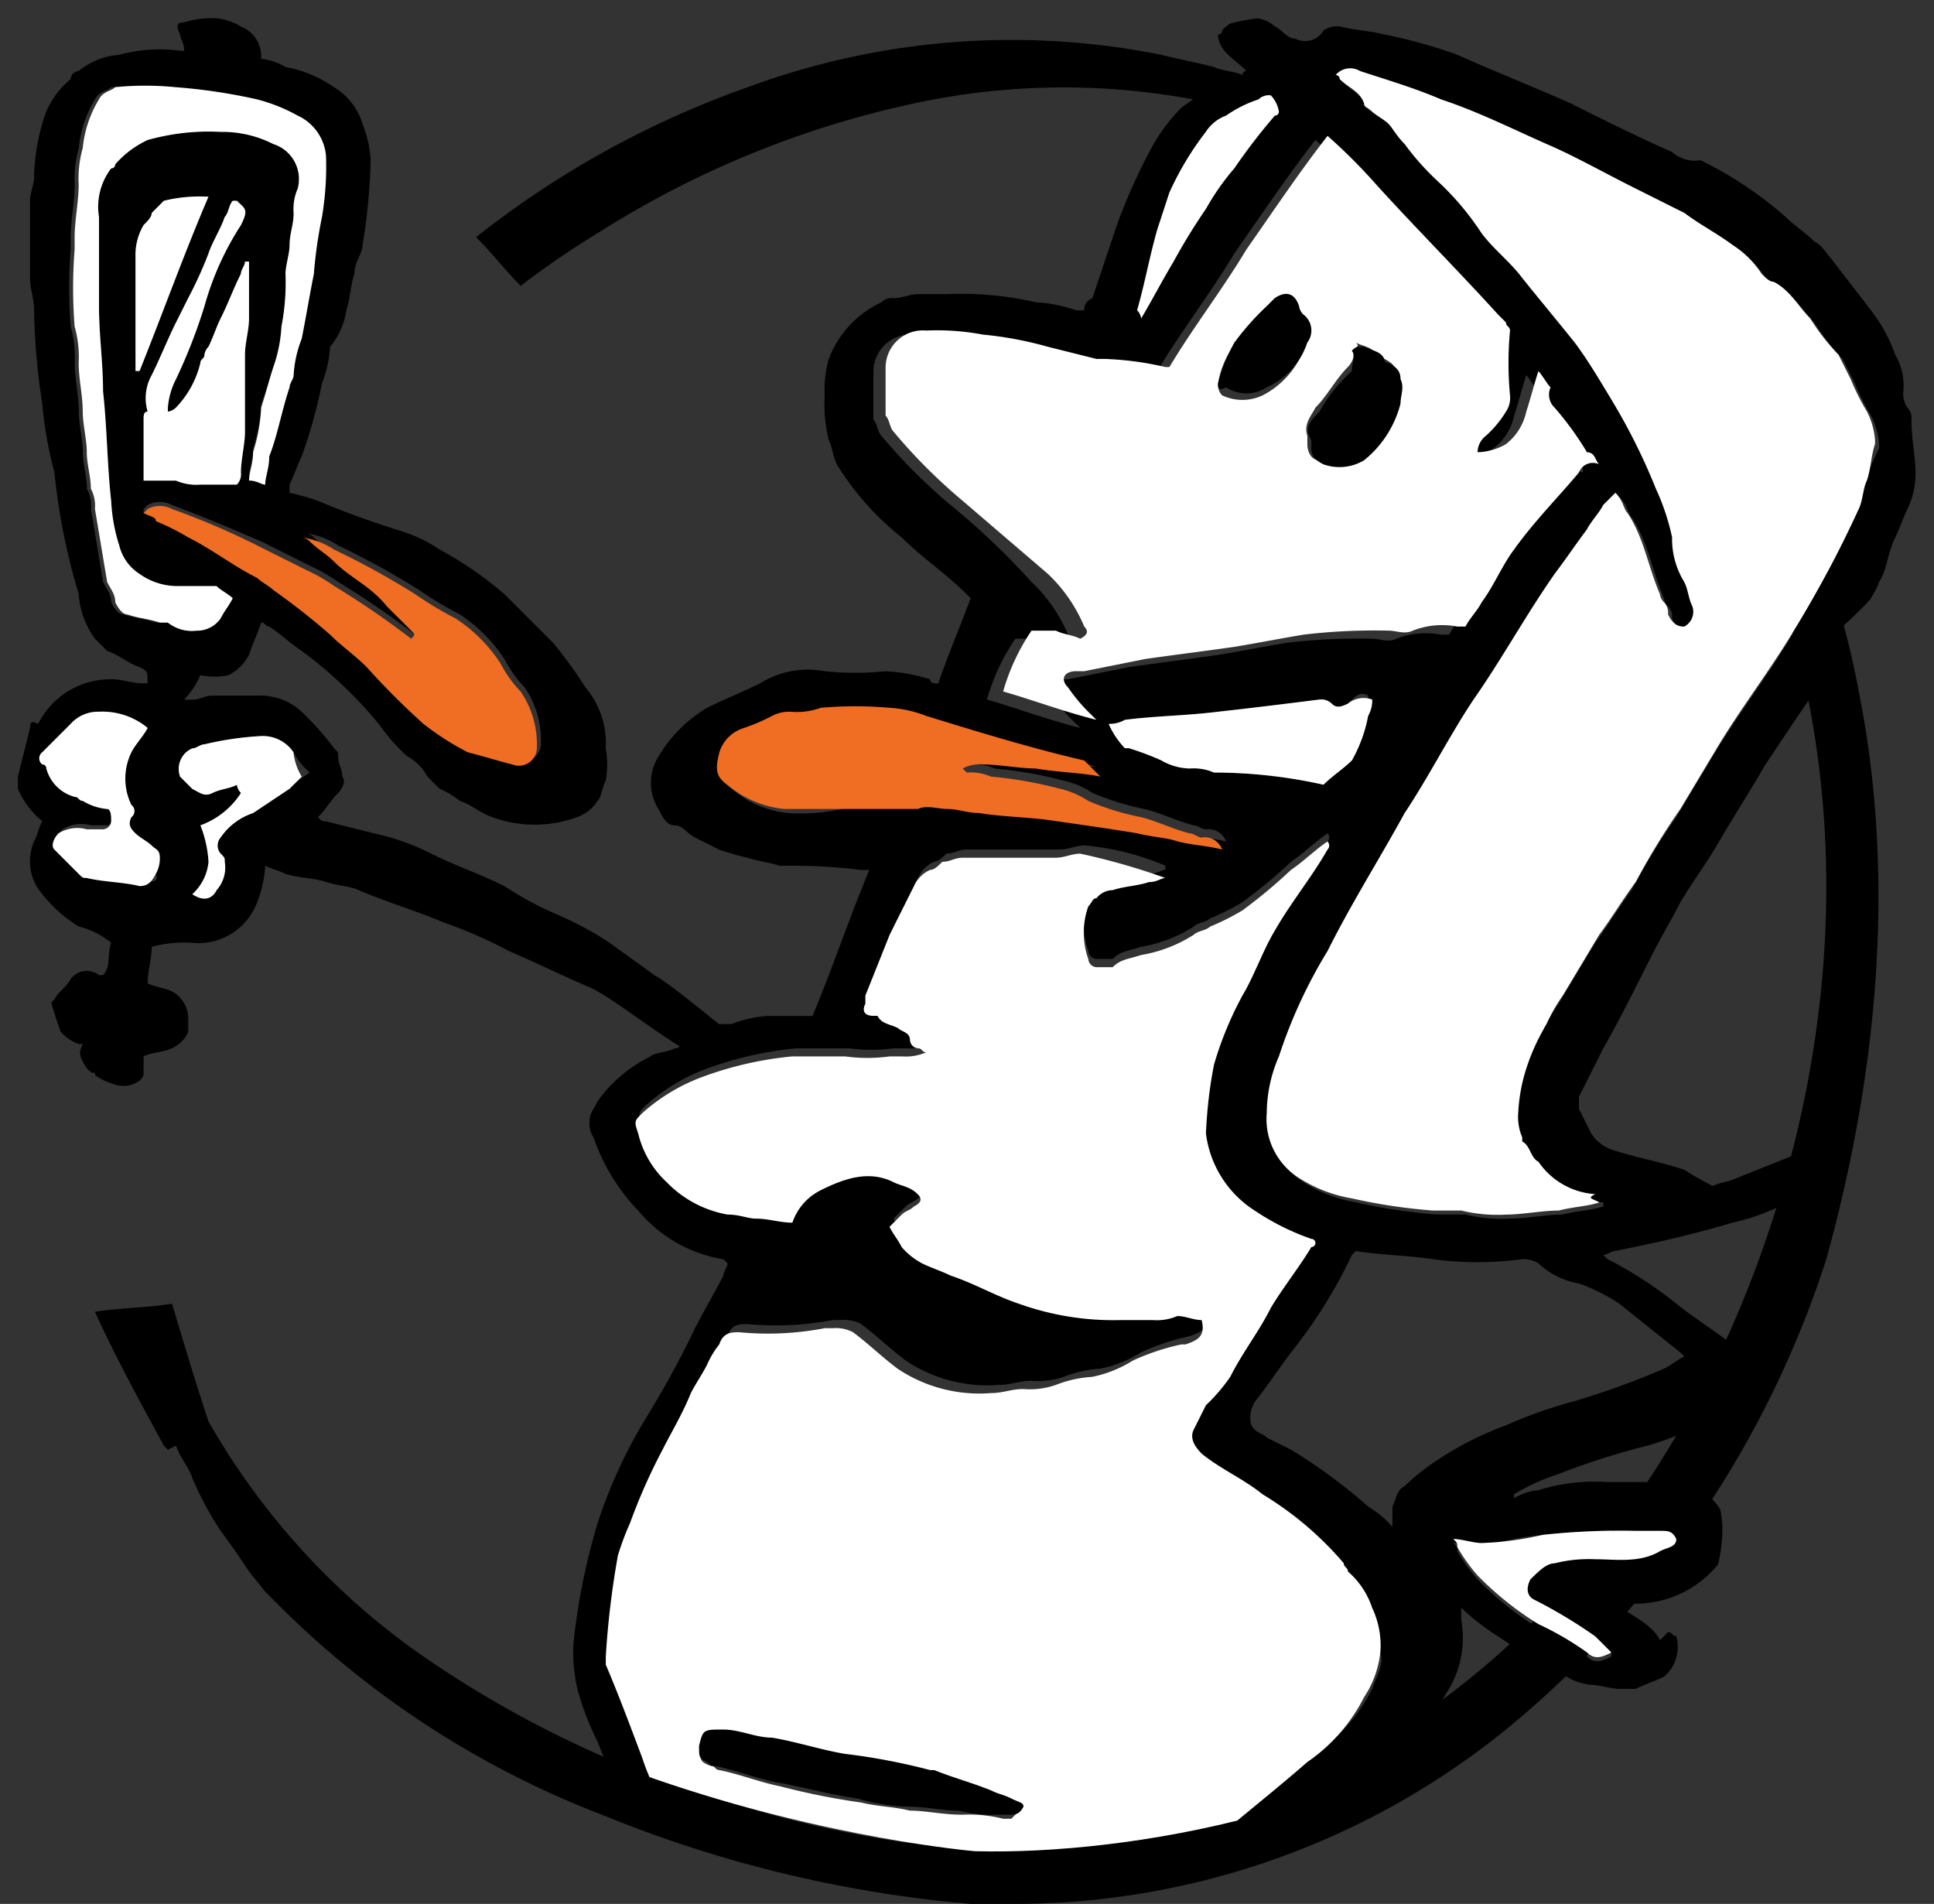 <svg xmlns="http://www.w3.org/2000/svg" xmlns:xlink="http://www.w3.org/1999/xlink" width="101.59" height="100" viewBox="0 0 101.59 100"><rect x="0" y="0" width="101.59" height="100" fill="#333333" stroke="none"/><defs><style>.a{clip-path:url(#a);}.b{fill:#fff;}.c{fill:#f06d24;}</style><clipPath id="a"><path d="M9.292,74.7A68.79,68.79,0,0,1,5.246,56.386C.56,57.238-2.635,8.677,4.181,1.649,6.524-1.546,25.267-1.546,21.433,16.984,32.934,6.334,48.056-.055,63.178,2.288c2.13-3.195,19.808-.639,26.41,4.9,6.6,5.325,19.169,15.335,7.455,25.772,3.834,14.483.852,31.522-7.455,44.514,2.982,2.769-.639,9.158-2.13,11.075-1.491,1.7-6.39,1.065-6.6-.426-7.881,7.029-21.3,9.371-29.392,9.158C51.464,97.28,20.794,94.724,9.292,74.7Z" transform="translate(-0.258 -0.049)"></path></clipPath></defs><g transform="translate(-0.258 -0.049)"><path d="M95.25,35.259C93.333,24.823,87.582,15.664,79.7,10.127l-.213-.213A35.023,35.023,0,0,0,74.8,6.932,23.187,23.187,0,0,0,69.478,4.8L66.709,3.95,63.94,3.1a9.225,9.225,0,0,1-1.065-.213c-.426-.213-1.065-.213-1.491-.426-.852-.213-1.917-.426-2.769-.639a39.987,39.987,0,0,0-21.725,1.7A49.529,49.529,0,0,0,22.621,11.4c.852.852,1.491,1.7,2.343,2.556a45.61,45.61,0,0,1,4.047-2.769A50.794,50.794,0,0,1,45.624,4.376,37.129,37.129,0,0,1,63.089,4.8,42.256,42.256,0,0,1,78.85,12.683,35.111,35.111,0,0,1,89.712,26.314C94.185,36.75,94.824,49.1,91.2,61.457S80.341,84.033,70.756,90a36.985,36.985,0,0,1-16.613,5.751,31.455,31.455,0,0,1-4.473.213H47.54c-.639,0-1.491-.213-2.13-.213a57.784,57.784,0,0,1-8.732-1.917,56.375,56.375,0,0,1-16.187-7.455A37.8,37.8,0,0,1,8.564,73.6h0C7.925,71.68,7.286,69.55,6.647,67.42c-1.278.213-2.769.213-4.047.426,1.065,2.343,2.343,4.686,3.621,7.029l.213.213.426-.213c.213.639.639,1.065.852,1.7A17.6,17.6,0,0,0,9.2,79.348c.639.852,1.065,1.491,1.491,2.13l.852,1.065.852.852A48.825,48.825,0,0,0,29.223,94.257a65.939,65.939,0,0,0,19.382,4.686h2.343A41,41,0,0,0,76.72,89.784,52.894,52.894,0,0,0,93.546,65.078C96.315,55.067,97.167,44.844,95.25,35.259Z" transform="translate(2.646 1.106)"></path><g transform="translate(0.258 0.049)"><g class="a"><g transform="translate(0.94 0.961)"><g transform="translate(0 0)"><path d="M36.695,54.386c.639,0,1.278-.213,1.917-.213-.639-.426-3.621-2.982-4.473-3.408-.852-.639-1.491-1.065-2.343-1.7a17.6,17.6,0,0,0-2.769-1.491,17.6,17.6,0,0,1-2.769-1.491c-1.278-.639-2.556-1.065-3.834-1.7a12.316,12.316,0,0,0-2.982-1.065l-2.556-.639c-.213,0-.213,0-.426-.213.426-.426.639-.852,1.065-1.278.213-.213.426-.639.213-.852,0-.426-.213-.639-.213-1.065,0-.213,0-.213-.213-.426a15.488,15.488,0,0,0-1.7-1.917,3.2,3.2,0,0,0-2.343-.852H10.923c-.426,0-.639.213-1.065.213H9.432A4.456,4.456,0,0,0,10.284,35a3.48,3.48,0,0,0,1.491,0,2.567,2.567,0,0,0,1.065-1.065c.213-.639.426-1.065.639-1.7.213,0,.213.213.426.213.639.426,1.065.852,1.7,1.278a22.807,22.807,0,0,1,4.047,3.834,10.667,10.667,0,0,0,1.491,1.7,2.567,2.567,0,0,1,1.065,1.065l.639.639a4.656,4.656,0,0,1,1.065.639c.639.213,1.065.639,1.7.852a6.462,6.462,0,0,0,4.473,0,2.126,2.126,0,0,0,1.065-.852c.213-.213.213-.639.426-1.065a4.544,4.544,0,0,0,0-1.7,4.481,4.481,0,0,0-1.065-3.195,22.31,22.31,0,0,0-1.7-2.343l-2.556-2.556A19.3,19.3,0,0,0,22.851,28.4a7.873,7.873,0,0,0-2.343-1.065c-1.278-.426-2.556-.852-4.047-1.491a13.573,13.573,0,0,0-1.491-.426v-.426c.213-.426.426-1.065.639-1.491a25.752,25.752,0,0,0,1.065-3.834,6.219,6.219,0,0,0,.426-1.917,3.827,3.827,0,0,0,.852-1.917c.213-.639.213-1.278.426-1.917,0-.639.426-1.065.426-1.491a31.775,31.775,0,0,0,.426-4.473A6.219,6.219,0,0,0,18.8,6.038a3.4,3.4,0,0,0-1.491-1.917,6.56,6.56,0,0,0-2.556-1.065,3.027,3.027,0,0,0-1.278-.426,1.686,1.686,0,0,0-1.065-1.7A3.027,3.027,0,0,0,11.136.5a4.69,4.69,0,0,0-1.7.213c-.426,0-.426.213-.213.639,0,.213.213.426.213.852H9.22a8.12,8.12,0,0,0-3.195.213,3.784,3.784,0,0,0-2.13.852.458.458,0,0,0-.426.426A4.476,4.476,0,0,0,1.978,6.038a10.791,10.791,0,0,0-.426,2.769c0,.426-.213.852-.213,1.278v4.047c0,.639.213,1.065.213,1.7a34.958,34.958,0,0,0,.426,4.9,21.522,21.522,0,0,0,.639,3.621,33.959,33.959,0,0,0,1.278,6.39,4.466,4.466,0,0,0,.852,2.343l.639.639c.639.213,1.065.639,1.7.852.426.213.426.213.426.852H7.3c-.639,0-1.065-.213-1.7-.213A4.242,4.242,0,0,0,1.765,37.56c-.426-.213-.426,0-.426.213L.7,40.329v.639a4.466,4.466,0,0,0,1.278,1.7c-.213.426-.213.639-.426,1.065a2.614,2.614,0,0,0,.426,2.769,7.348,7.348,0,0,0,1.917,1.7,4.281,4.281,0,0,1,1.7.852c-.213.639,0,1.278-.426,1.7H4.96a1.052,1.052,0,0,0-1.491.213c-.213.426-.639.639-.852,1.065-.213.213-.213.213-.213.426a2.274,2.274,0,0,0,1.491,1.917h.213c-.213.426-.213.639.213,1.278a3.433,3.433,0,0,0,1.491.852A1.408,1.408,0,0,0,7.09,56.3c.213-.213.213-.213.213-.639v-.639c.426-.213,1.065-.213,1.491-.426a1.663,1.663,0,0,0,.852-.852v-.639a1.608,1.608,0,0,0-.852-1.491c-.426-.213-.852-.213-1.278-.426,0-.639.213-1.278.213-1.917a6.566,6.566,0,0,1,2.13-.213,3.286,3.286,0,0,0,3.408-2.13,6.219,6.219,0,0,0,.426-1.917c.426.213.639.213,1.065.426.639.213,1.491.213,2.13.426s1.278.213,1.7.426c1.491.639,2.982,1.065,4.473,1.7a23.665,23.665,0,0,1,3.408,1.491c1.491.639,2.769,1.278,4.26,1.917,1.065.426,4.26,2.982,5.325,3.408C36.269,54.6,36.482,54.386,36.695,54.386ZM13.479,27.975l2.556,1.278a9.261,9.261,0,0,1,1.491.852,45.609,45.609,0,0,1,4.047,2.769c.213-.213.213-.213,0-.426L20.295,31.17h0c-.852-1.065-1.917-1.491-2.769-2.343-.426-.426-.852-.639-1.278-1.065a.744.744,0,0,0-.426-.213,4.067,4.067,0,0,1,1.7.639,42.239,42.239,0,0,1,4.26,2.343,18.731,18.731,0,0,0,2.13,1.278,8.175,8.175,0,0,1,2.343,2.343,6.472,6.472,0,0,0,1.065,1.491,4.89,4.89,0,0,1,.852,2.982.939.939,0,0,1-1.278.852c-.852-.213-1.491-.426-2.343-.639a14.326,14.326,0,0,1-2.343-1.491,39.358,39.358,0,0,1-2.982-2.982c-.639-.639-1.278-1.065-1.917-1.7a36.412,36.412,0,0,0-2.982-2.343c-.213-.213-.639-.426-.852-.639-1.278-.639-2.343-1.491-3.621-2.13a12.646,12.646,0,0,0-1.7-.852,1.61,1.61,0,0,1-.852-.213v-.213l.213-.213a1.358,1.358,0,0,1,1.278,0C10.5,26.7,11.988,27.336,13.479,27.975ZM7.729,19.243c.426-.852.852-1.917,1.278-2.769L9.645,15.2a20.753,20.753,0,0,0,1.065-2.343c.213-.639.639-1.278.852-1.917.213-.213.213-.639.426-.852H12.2c.426.426.639.426.213,1.278a15.374,15.374,0,0,0-1.917,4.26,28.445,28.445,0,0,1-1.491,3.834,3.949,3.949,0,0,0-.426,1.491v.213a.744.744,0,0,0,.426-.213A5.077,5.077,0,0,0,10.284,18.6c0-.213.213-.213.213-.426a.744.744,0,0,1,.213-.426c.213-.426.426-1.065.639-1.491.426-.852.639-1.491,1.065-2.343,0-.213.213-.426.213-.639h.213v2.982c0,.639-.213,1.278-.213,1.917v4.047c0,.639-.213,1.491-.213,2.13a.782.782,0,0,1-.213.639H10.284a2.7,2.7,0,0,1-1.278-.213H7.3V21.586c0-.213,0-.426.213-.426A2.482,2.482,0,0,1,7.729,19.243ZM7.09,19.03h0a9.225,9.225,0,0,0-.213-1.065V12.853A3.078,3.078,0,0,1,7.3,11.362c.213-.213.426-.426.426-.639l.639-.639a7.986,7.986,0,0,1,2.343-.213C9.432,12.853,8.368,15.835,7.09,19.03Zm.852,13.205c-.639-.213-1.065-.213-1.7-.426q-.319,0-.639-.639c0-.426-.213-.639-.426-1.065l-.639-3.834a1.92,1.92,0,0,0-.213-1.065c0-.639-.213-1.278-.213-1.917s-.213-1.491-.213-2.13c0-.852-.213-1.7-.213-2.556a5.9,5.9,0,0,0-.213-1.917,25.669,25.669,0,0,1,0-4.047V12c0-.852.213-1.917.213-2.769a5.9,5.9,0,0,1,.213-1.917A6.054,6.054,0,0,1,4.747,4.76c.213-.426.639-.426.852-.639a16.014,16.014,0,0,1,3.195,0,29.4,29.4,0,0,1,4.26.639,8.9,8.9,0,0,1,2.13.852,2.565,2.565,0,0,1,1.491,2.13,16.12,16.12,0,0,1-.213,3.195c0,1.491-.213,2.13-.213,2.982-.213,1.065-.426,2.343-.639,3.408a6.219,6.219,0,0,0-.426,1.917c0,.213-.213.426-.213.639-.426,1.278-.639,2.556-1.065,3.621a2.7,2.7,0,0,0-.213,1.278l-.852-.213c0-.426.213-.852.213-1.491a9.058,9.058,0,0,0,.426-2.343,20.1,20.1,0,0,0,.639-1.917,7.567,7.567,0,0,0,.426-2.13,12.145,12.145,0,0,0,.213-2.769c0-.426.213-1.065.213-1.491,0-.639.213-1.065.213-1.7A2.7,2.7,0,0,1,15.4,9.445,1.93,1.93,0,0,0,14.118,7.1a5.9,5.9,0,0,0-2.769-.639,11.793,11.793,0,0,0-3.834.426,5.126,5.126,0,0,0-1.7,1.278.209.209,0,0,1-.213.213,3.319,3.319,0,0,0-.639,2.556v4.686c0,1.491.213,2.982.213,4.473.213,1.917.213,3.834.426,5.751a9.058,9.058,0,0,0,.426,2.343A2.465,2.465,0,0,0,7.09,29.679a3.435,3.435,0,0,0,1.917.639h2.13c.213.213.639.426.852.639-.213.426-.426.639-.639,1.065a1.518,1.518,0,0,1-1.278.639,2.028,2.028,0,0,1-1.491-.426ZM7.3,45.866c-.852-.213-1.917-.213-2.769-.426-.213,0-.213,0-.426-.213L2.83,43.949c-.213-.213,0-.639.213-.852a1.871,1.871,0,0,1,1.491-.213h.852a.458.458,0,0,0,.426-.426c0-.213,0-.639-.213-.639a3.027,3.027,0,0,1-1.278-.426c-.213,0-.213-.213-.426-.213A2.1,2.1,0,0,1,2.4,39.69a.209.209,0,0,0-.213-.213.4.4,0,0,1,0-.639L2.83,38.2l.639-.639a1.934,1.934,0,0,1,1.491-.639,3.718,3.718,0,0,1,2.556.852c-.213.426-.639.852-.852,1.278a3.15,3.15,0,0,0,0,2.769.4.4,0,0,1,0,.639c-.213.426,0,.639.213.852s.639.426.852.639.426.213.426.639a1.61,1.61,0,0,1-.213.852C8.155,45.866,7.729,45.866,7.3,45.866Zm7.668-4.9-1.917,1.278a3.312,3.312,0,0,0-1.7,1.278.648.648,0,0,0,0,.852c.213.213.213.213.213.426a1.8,1.8,0,0,1-.426,1.491c-.213.426-.639.639-1.278.213a2.629,2.629,0,0,0,.852-1.7,6.219,6.219,0,0,0-.426-1.917,4.253,4.253,0,0,0,2.13-1.7.744.744,0,0,1-.213-.426c-.426.213-.852.213-1.278.426s-.639,0-1.065-.213l-.639-.639a1.171,1.171,0,0,1,.639-1.491c.213,0,.426-.213.639-.213a16.708,16.708,0,0,1,2.982-.426,1.937,1.937,0,0,1,1.7.852,3.739,3.739,0,0,0,.852,1.065A5.826,5.826,0,0,0,14.97,40.968Z" transform="translate(-0.7 -0.5)"></path><path class="b" d="M12.161,23.123c-.213,0-.426-.213-.852-.213,0-.426.213-.852.213-1.491a9.058,9.058,0,0,0,.426-2.343c.213-.639.426-1.491.639-2.13a7.567,7.567,0,0,0,.426-2.13,12.145,12.145,0,0,0,.213-2.769c0-.426.213-1.065.213-1.491,0-.639.213-1.065.213-1.7a2.7,2.7,0,0,1,.213-1.278,1.93,1.93,0,0,0-1.278-2.343,5.9,5.9,0,0,0-2.769-.639,11.793,11.793,0,0,0-3.834.426A5.126,5.126,0,0,0,4.28,6.3a.209.209,0,0,1-.213.213,3.319,3.319,0,0,0-.639,2.556v4.686c0,1.491.213,2.982.213,4.473.213,1.917.213,3.834.426,5.751a9.058,9.058,0,0,0,.426,2.343,2.465,2.465,0,0,0,1.065,1.491,3.435,3.435,0,0,0,1.917.639H9.6c.213.213.639.426.852.639-.213.426-.426.639-.639,1.065a1.518,1.518,0,0,1-1.278.639,2.028,2.028,0,0,1-1.491-.426H6.623c-.639-.213-1.065-.213-1.7-.426q-.319,0-.639-.639c0-.426-.213-.639-.426-1.065L3.215,24.4A1.92,1.92,0,0,0,3,23.336c0-.639-.213-1.278-.213-1.917s-.213-1.491-.213-2.13c0-.852-.213-1.7-.213-2.556a5.9,5.9,0,0,0-.213-1.917,25.669,25.669,0,0,1,0-4.047v-.639c0-.852.213-1.917.213-2.769a5.9,5.9,0,0,1,.213-1.917,6.054,6.054,0,0,1,.852-2.556c.213-.426.639-.426.852-.639a16.014,16.014,0,0,1,3.195,0,29.4,29.4,0,0,1,4.26.639,8.9,8.9,0,0,1,2.13.852,2.565,2.565,0,0,1,1.491,2.13,16.12,16.12,0,0,1-.213,3.195,24.441,24.441,0,0,0-.426,2.982c-.213,1.065-.426,2.343-.639,3.408a6.219,6.219,0,0,0-.426,1.917c0,.213-.213.426-.213.639-.426,1.278-.639,2.556-1.065,3.621C12.374,22.271,12.161,22.7,12.161,23.123Z" transform="translate(0.832 1.371)"></path><path class="c" d="M3.8,12.9l.213-.213a1.358,1.358,0,0,1,1.278,0A40.35,40.35,0,0,1,9.764,14.6L12.32,15.88a9.261,9.261,0,0,1,1.491.852A45.609,45.609,0,0,1,17.857,19.5c.213-.213.213-.213,0-.426L16.579,17.8h0c-.852-1.065-1.917-1.491-2.769-2.343-.426-.426-.852-.639-1.278-1.065a.744.744,0,0,0-.426-.213,4.067,4.067,0,0,1,1.7.639,42.239,42.239,0,0,1,4.26,2.343,18.731,18.731,0,0,0,2.13,1.278,8.175,8.175,0,0,1,2.343,2.343,6.472,6.472,0,0,0,1.065,1.491,4.89,4.89,0,0,1,.852,2.982.939.939,0,0,1-1.278.852c-.852-.213-1.491-.426-2.343-.639A14.326,14.326,0,0,1,18.5,23.973a39.357,39.357,0,0,1-2.982-2.982c-.639-.639-1.278-1.065-1.917-1.7a36.412,36.412,0,0,0-2.982-2.343c-.213-.213-.639-.426-.852-.639-1.278-.639-2.343-1.491-3.621-2.13a12.646,12.646,0,0,0-1.7-.852c0-.213-.213-.213-.639-.426Z" transform="translate(2.803 13.087)"></path><path class="b" d="M8.486,5H8.7c.426.426.639.426.213,1.278a15.374,15.374,0,0,0-1.917,4.26A28.445,28.445,0,0,1,5.5,14.371a3.949,3.949,0,0,0-.426,1.491v.213a.744.744,0,0,0,.426-.213A5.077,5.077,0,0,0,6.782,13.52c0-.213.213-.213.213-.426a.744.744,0,0,1,.213-.426c.213-.426.426-1.065.639-1.491.426-.852.639-1.491,1.065-2.343,0-.213.213-.426.213-.639h.213v2.982c0,.639-.213,1.278-.213,1.917V17.14c0,.639-.213,1.491-.213,2.13a.782.782,0,0,1-.213.639H6.782A2.7,2.7,0,0,1,5.5,19.7H3.8V16.5c0-.213,0-.426.213-.426a2.482,2.482,0,0,1,.213-1.917c.426-.852.852-1.917,1.278-2.769l.639-1.278A20.753,20.753,0,0,0,7.208,7.769c.213-.639.639-1.278.852-1.917C8.273,5.639,8.273,5.213,8.486,5Z" transform="translate(2.803 4.584)"></path><path class="b" d="M6.922,18.452c-.213.426-.639.852-.852,1.278a3.15,3.15,0,0,0,0,2.769.4.4,0,0,1,0,.639c-.213.426,0,.639.213.852s.639.426.852.639.426.213.426.639a1.61,1.61,0,0,1-.213.852c-.213.426-.426.639-.852.639-.852-.213-1.917-.213-2.769-.426-.213,0-.213,0-.426-.213L2.024,24.842c-.213-.213,0-.639.213-.852a1.871,1.871,0,0,1,1.491-.213H4.58a.458.458,0,0,0,.426-.426c0-.213,0-.639-.213-.639a3.027,3.027,0,0,1-1.278-.426c-.213,0-.213-.213-.426-.213A2.1,2.1,0,0,1,1.6,20.582a.209.209,0,0,0-.213-.213.4.4,0,0,1,0-.639l.639-.639.852-.852A1.934,1.934,0,0,1,4.367,17.6,3.718,3.718,0,0,1,6.922,18.452Z" transform="translate(-0.107 18.821)"></path><path class="b" d="M11.132,20.33l-.639.639L8.576,22.247a3.312,3.312,0,0,0-1.7,1.278.648.648,0,0,0,0,.852c.213.213.213.213.213.426a1.8,1.8,0,0,1-.426,1.491c-.213.426-.639.639-1.278.213a2.629,2.629,0,0,0,.852-1.7,6.219,6.219,0,0,0-.426-1.917,4.253,4.253,0,0,0,2.13-1.7.744.744,0,0,1-.213-.426c-.426.213-.852.213-1.278.426s-.639,0-1.065-.213l-.639-.639a1.171,1.171,0,0,1,.639-1.491c.213,0,.426-.213.639-.213A16.708,16.708,0,0,1,9,18.2a1.937,1.937,0,0,1,1.7.852A3.027,3.027,0,0,0,11.132,20.33Z" transform="translate(3.777 19.499)"></path><path class="b" d="M7.434,4.9c-1.278,2.982-2.343,5.964-3.621,9.158H3.6V7.882a3.078,3.078,0,0,1,.426-1.491c.213-.213.426-.426.426-.639l.639-.639A7.986,7.986,0,0,1,7.434,4.9Z" transform="translate(2.577 4.471)"></path></g><g transform="translate(29.179)"><path d="M84.9,24.355c0-.852-.213-1.7-.213-2.769a.782.782,0,0,0-.213-.639,1.281,1.281,0,0,1-.213-.852,3.165,3.165,0,0,0-.426-1.917,8.265,8.265,0,0,0-1.278-2.343c-.639-.852-1.491-1.917-2.13-2.769-.213-.213-.426-.639-.852-.852-.426-.426-1.065-.852-1.491-1.278a20.47,20.47,0,0,0-4.473-2.982,1.8,1.8,0,0,1-1.491-.426c-1.917-.852-3.621-1.7-5.325-2.556-1.917-.852-4.047-1.7-5.964-2.556A25.751,25.751,0,0,0,57,1.352c-.852-.213-1.491-.213-2.343-.426a1.281,1.281,0,0,0-.852.213,1.123,1.123,0,0,1-1.491.426c-.426,0-.639-.426-1.065-.639A1.8,1.8,0,0,0,49.756.5a1.841,1.841,0,0,0-1.278.639.209.209,0,0,1-.213.213c0,.852.852,1.278,1.491,1.917a.209.209,0,0,0-.213.213c-.426.213-.852.213-1.065.426a11.282,11.282,0,0,0-2.13,1.278,9.457,9.457,0,0,0-1.7,2.343,30.174,30.174,0,0,0-1.7,3.834L41.662,15.2c-.426.213-.426.426-.426.639H40.81a7.567,7.567,0,0,0-2.13-.426,17.473,17.473,0,0,0-4.686-.426H32.5c-.426,0-.852.213-1.278.213a.782.782,0,0,0-.639.213,5.408,5.408,0,0,0-2.769,2.982,5.9,5.9,0,0,0-.213,1.917,7.986,7.986,0,0,0,.213,2.343c.213.426.213.852.426,1.278a14.7,14.7,0,0,0,3.408,3.834c1.065,1.065,2.343,1.917,3.408,2.982l.213.213c-.639,1.7-1.278,3.195-1.7,4.473-.213,0-.426,0-.426-.213a9.058,9.058,0,0,0-2.343-.426,16.014,16.014,0,0,1-3.195,0,4.735,4.735,0,0,0-3.408.639c-.852.426-1.917.852-2.769,1.278a7.342,7.342,0,0,0-2.556,2.556,2.6,2.6,0,0,0,0,2.769c.213.426.426.852.852.852s.639.426,1.065.639l1.278.639a13.573,13.573,0,0,0,1.491.426c.639.213,1.065.213,1.7.426a28.545,28.545,0,0,1,4.26.213h.426c-1.065,2.556-1.917,5.112-2.982,7.668H24.623a6.219,6.219,0,0,0-1.917.426h-.639c-.639.213-1.278.426-2.13.639h.213a.66.66,0,0,1,.426.213c-.426.213-.639.426-.852.426-.426.213-1.065.213-1.278.426a7.416,7.416,0,0,0-2.769,2.343c-.213.426-.426.639-.426,1.065a1.281,1.281,0,0,0,.213.852,10.37,10.37,0,0,0,2.343,3.834,7.357,7.357,0,0,0,4.473,2.556l.213.213c0,.213-.213.426-.213.639-.426.852-1.065,1.917-1.491,2.769a50.811,50.811,0,0,1-2.556,4.686,26.137,26.137,0,0,0-2.556,5.538,33.959,33.959,0,0,0-1.278,6.39,8.737,8.737,0,0,0,.213,2.343,14.788,14.788,0,0,0,1.065,2.769,25.3,25.3,0,0,0,2.769,5.325c1.065,1.7,2.13,3.195,3.195,4.686.852,1.065,1.491,2.343,2.343,3.408l2.556,3.195c1.065,1.278,2.13,2.343,3.195,3.621l3.195,3.195c1.491,1.491,2.982,2.769,4.473,4.047.639.639,1.278,1.065,1.917,1.7v.213c-.852,0-1.7-.213-2.556-.213H35.273a13.538,13.538,0,0,0-3.834,1.278c-1.065.639-2.343,1.065-3.408,1.7a19.445,19.445,0,0,0-2.769,1.7,2.343,2.343,0,0,0-1.278,2.13,3.027,3.027,0,0,0,.426,1.278,2.567,2.567,0,0,0,1.065,1.065c.639.213,1.491.426,2.13.639,1.065.213,2.343.426,3.408.639a34.509,34.509,0,0,0,4.686-.213c.426,0,.852-.213,1.491-.213A10.37,10.37,0,0,0,39.746,130l4.473-.639a6.77,6.77,0,0,0,1.917-.639,1.6,1.6,0,0,1,1.065-.213,9.225,9.225,0,0,1,1.065.213,1.141,1.141,0,0,0,1.065-1.065,4.058,4.058,0,0,0-1.065-2.13,39.359,39.359,0,0,0-2.982-2.982c-.639-.639-1.491-1.278-2.13-1.917a1.729,1.729,0,0,0-1.7-.852.458.458,0,0,1-.426-.426,11.813,11.813,0,0,0-1.278-1.7l-2.556-2.556c-1.065-1.278-2.13-2.343-3.408-3.621-.852-.852-1.7-1.917-2.556-2.769-.426-.426-.639-.852-1.065-1.278s-.639-.852-1.065-1.278c-.852-1.278-1.7-2.556-2.556-4.047l-1.278-2.556a4.456,4.456,0,0,0-.852-1.278c0-.213-.213-.213-.213-.426h.639a58.755,58.755,0,0,0,5.751,1.7c2.769.639,5.538,1.278,8.307,1.7a3.027,3.027,0,0,1,1.278.426c-.213.213-.426.426-.426.639-.639.852-1.278,1.917-1.917,2.769a6.377,6.377,0,0,0-.852,1.7,1.92,1.92,0,0,0-.213,1.065c0,.426.213.639.639,1.065l1.065,1.065c1.917,1.7,3.621,3.621,5.538,5.325l2.982,2.982.639.639c-.213.426-.213.852-.426,1.278a4.89,4.89,0,0,0,.852,2.982,12.845,12.845,0,0,0,4.473,4.473,26.507,26.507,0,0,0,4.26,2.13,13.709,13.709,0,0,0,5.112,1.065.782.782,0,0,1,.639.213,8.092,8.092,0,0,0,4.473.426,3.433,3.433,0,0,0,1.491-.852l.213-.213a1.92,1.92,0,0,0,.213-1.065,2.955,2.955,0,0,0,0-1.917,11.137,11.137,0,0,0-2.556-3.621l-3.195-2.556a2.94,2.94,0,0,1-.852-.639c-1.7-1.065-3.408-1.917-5.112-2.769a15.276,15.276,0,0,0-5.325-1.491c-.426,0-1.065-.213-1.491.213h-.213c-.213,0-.426.213-.639.213-.426.213-.426.213-.852,0a25.529,25.529,0,0,1-2.556-2.343c-2.13-2.13-4.26-4.047-6.39-6.177l-.639-.639c.213-.426.639-.639,1.065-1.065s1.065-.639,1.491-1.065c1.065-.852,1.917-1.7,2.982-2.556s2.13-1.917,3.195-2.769c1.278-1.065,2.556-2.13,4.047-3.408.213-.213.639-.426.852-.852.213-.213.852-.213.852-.639H53.8c.213-.213.639-.213.852-.426a2.567,2.567,0,0,1,1.065-1.065,5.742,5.742,0,0,1,1.7-1.491l.852-.852c.426-.426.639-.852,1.065-1.278.426-.639.639-1.278,1.065-1.917a5.307,5.307,0,0,0,.639-3.621v-.639a11.705,11.705,0,0,0,1.917,1.491l1.917,1.278a6.377,6.377,0,0,0,1.7.852,3.027,3.027,0,0,0,1.278.426c.426,0,1.065.213,1.491.213H70.2c.426-.213,1.065-.426,1.491-.639a2.043,2.043,0,0,0,.639-2.13c-.213,0-.213-.213-.426-.213l-.426.426c-.426-.852-1.491-1.278-2.343-1.917H70.2a5.6,5.6,0,0,0,4.686-2.556,1.615,1.615,0,0,0,.426-.852c.213-.213,0-.426,0-.639-.213-.426-.213-.639-.639-.852a2.645,2.645,0,0,0-1.7-1.278c-.426,0-.852-.213-1.491-.213H68.712a9.964,9.964,0,0,0-3.621.426,3.027,3.027,0,0,0-1.278.426v-.213a11.414,11.414,0,0,1,2.343-1.065,39.744,39.744,0,0,1,4.686-1.491,18.644,18.644,0,0,0,4.686-2.13c.639-.213.639-.639.639-1.278a1.281,1.281,0,0,0-.213-.852,1.107,1.107,0,0,0-.426-.852c-1.065-.852-2.13-1.491-3.195-2.343a21.1,21.1,0,0,0-3.621-2.343l-.213-.213c.213,0,.426-.213.639-.213,2.13-.426,4.047-.852,6.177-1.491a10.9,10.9,0,0,0,4.473-2.13,2.156,2.156,0,0,0,.852-1.491c-.213,0-.213-.213-.426-.213s-.213-.213-.426,0c-.426,0-.639.213-1.065.213l-3.195,1.278c-.426.213-.852.213-1.278.426a15.4,15.4,0,0,1-1.491-.852c-1.278-.426-2.556-.639-3.834-1.065a2.126,2.126,0,0,1-1.065-.852l-.639-1.278v-.639L68.5,54.6c.852-1.491,1.7-3.195,2.556-4.9.426-.852,1.065-1.917,1.491-2.769.639-1.065,1.278-1.917,1.917-2.982.852-1.491,1.7-2.769,2.556-4.26L78.3,37.773c.852-1.278,1.917-2.769,2.769-4.047.426-.639.639-1.278,1.065-1.917.213-.639.639-1.065.852-1.7.426-.639.426-1.491.852-2.343.213-.426.426-1.065.639-1.491A4.253,4.253,0,0,0,84.9,24.355ZM38.468,121.477c.426-.213.852,0,1.278.426,1.065,1.278,2.343,2.556,3.621,3.834l.852.852a6.219,6.219,0,0,1-1.917.426c-1.491.213-2.769.426-4.26.639-2.13.213-4.047.426-6.177.639a11.634,11.634,0,0,1-3.834-.213c-.639-.213-1.491-.213-2.13-.426-.213,0-.426-.213-.639-.213a2.94,2.94,0,0,1,.639-.852c1.065-.639,1.917-1.278,2.982-1.917a18.437,18.437,0,0,1,5.112-2.13c1.278-.213,2.769-.426,4.047-.639C38.042,121.477,38.255,121.477,38.468,121.477Zm10.649-.852h.426c.426,0,.426-.426.852-.213.213-.213.639-.426.852-.639.213-.426.639-.426,1.065-.213l1.917.639c1.491.639,2.982,1.491,4.26,2.13a27.213,27.213,0,0,1,4.473,2.982,7.749,7.749,0,0,1,2.982,3.408c.213.426.213.426,0,.852a3.61,3.61,0,0,1-2.13,0c-.426,0-.852-.213-1.278-.213h-.426a4.213,4.213,0,0,1-2.343-.426c-.852-.213-1.7-.639-2.556-.852-.426,0-.639-.213-.852-.639,0-.213-.213-.213-.426-.213a13.02,13.02,0,0,1-4.686-2.769,10.425,10.425,0,0,1-2.556-2.769,2.6,2.6,0,0,1-.639-1.917C48.691,120.412,48.9,120.625,49.117,120.625ZM45.07,11.575l.639-1.917h0a15.886,15.886,0,0,1,1.917-3.195,2.126,2.126,0,0,1,1.065-.852,6.377,6.377,0,0,1,1.7-.852c.213,0,.426-.213.639-.213a1.615,1.615,0,0,1,.426.852.209.209,0,0,1-.213.213,31.306,31.306,0,0,0-2.13,2.769,12.929,12.929,0,0,0-1.491,2.13,31.529,31.529,0,0,0-1.7,2.769c-.639,1.065-1.065,1.917-1.7,2.982a.744.744,0,0,0-.213-.426C44.431,14.344,44.644,13.066,45.07,11.575ZM34.208,26.059a29.073,29.073,0,0,1-3.621-3.621c-.213-.213-.213-.639-.426-.852V19.03a1.958,1.958,0,0,1,2.13-1.917,13.1,13.1,0,0,1,2.982.213,19.18,19.18,0,0,1,3.408.639l2.556.639h.426a16.441,16.441,0,0,1,3.195.426h.213c1.278-2.13,2.769-4.047,4.047-6.177,1.491-2.13,2.769-4.047,4.26-5.964a28.915,28.915,0,0,1,2.556,2.556c2.13,2.343,4.26,4.473,6.39,6.816l.426.426c0,.213.213.213.213.426a18.215,18.215,0,0,0,0,3.408,1.281,1.281,0,0,1-.213.852,5.647,5.647,0,0,1-1.065,1.278,1.107,1.107,0,0,0-.426.852,3.078,3.078,0,0,0,1.491-.426,2.927,2.927,0,0,0,1.065-1.7c.213-.639.426-1.491.639-2.13.213.213.426.639.639.852A.937.937,0,0,0,65.3,21.16a16.256,16.256,0,0,1,1.7,2.343c.213.213.213.426.426.639v.213a.778.778,0,0,0-1.065.426c-1.065,1.278-2.343,2.556-3.408,4.047-.639.852-1.065,1.917-1.7,2.769-.213.426-.639.852-.852,1.278h-.426a4.23,4.23,0,0,0-2.343.213c-.426.213-.852,0-1.278,0a31.455,31.455,0,0,0-4.473.213c-1.278.213-2.343.426-3.621.639-1.491.213-3.195.426-4.686.639l-3.195.639h-.426c-.639,0-.852.426-.426.852A9.263,9.263,0,0,0,40.81,37.56l.213.213c-1.7-.426-3.408-1.065-4.9-1.491a11.13,11.13,0,0,1,1.491-3.195h1.278c.426.213.852.213,1.278.426.426-.213.426-.426.213-.639a8.1,8.1,0,0,0-1.917-2.769A39.218,39.218,0,0,0,34.208,26.059Zm21.938,10.01a1.61,1.61,0,0,1-.213.852,7.63,7.63,0,0,1-.852,2.343c-.213.639-.852,1.065-1.278,1.491a26.437,26.437,0,0,0-5.751-.639,2.7,2.7,0,0,0-1.278-.213,3.078,3.078,0,0,1-1.491-.426,14.675,14.675,0,0,0-1.7-.639h-.213a4.456,4.456,0,0,1-.852-1.278,1.61,1.61,0,0,0,.852-.213c1.7-.213,3.195-.213,4.9-.426,1.917-.213,3.621-.426,5.325-.639a.782.782,0,0,1,.639.213c.213.213.426.213.852,0C55.507,36.069,55.72,35.856,56.146,36.069ZM25.688,42.246a5.352,5.352,0,0,1-2.982-1.278c-.639-.426-.639-.852-.426-1.7a1.92,1.92,0,0,1,1.278-1.278,10.385,10.385,0,0,0,1.491-.639,1.92,1.92,0,0,1,1.065-.213,3.625,3.625,0,0,0,1.491-.213,20.558,20.558,0,0,1,3.621,0,6.219,6.219,0,0,1,1.917.426c2.769.852,5.538,1.7,8.307,2.343.213,0,.426.213.852.213h0c-1.065-.213-2.13-.213-3.408-.426-.852,0-1.917-.213-2.769-.213a1.92,1.92,0,0,0-1.065.213l.213.213a2.7,2.7,0,0,1,1.278.213,21.522,21.522,0,0,1,3.621.639,4.51,4.51,0,0,1,1.491.639,13.776,13.776,0,0,0,2.769.852c.852.213,1.7.639,2.556.852.213,0,.426.213.639.213a.984.984,0,0,1,1.065.639c-.852-.213-1.491-.213-2.343-.426-.639-.213-1.278-.213-2.13-.426-1.278-.213-2.769-.426-4.26-.639-1.278-.213-2.769-.213-4.047-.426-.639,0-1.065-.213-1.7-.213-.426,0-1.065-.213-1.491,0H29.948A10.387,10.387,0,0,1,25.688,42.246Zm30.67,46.005a9.117,9.117,0,0,1-2.982,3.408c-1.7,1.491-3.621,2.982-5.325,4.473-1.065,1.065-2.343,1.917-3.408,2.982a.782.782,0,0,1-.639.213l-2.556-.639c-1.491-.426-2.769-.639-4.26-1.065-.852-.213-1.917-.426-2.769-.639-.426,0-.852-.213-1.491-.213s-1.278-.213-1.917-.213a12.466,12.466,0,0,0-2.769-.426,52.709,52.709,0,0,1-6.177-1.278,6.219,6.219,0,0,0-1.917-.426.565.565,0,0,1-.639-.639,11.415,11.415,0,0,1-1.065-2.343c-.639-1.7-1.278-3.408-1.917-4.9v-.426a45.374,45.374,0,0,1,.639-5.325,14.675,14.675,0,0,1,.639-1.7,30.174,30.174,0,0,1,1.7-3.834c.426-.852,1.065-1.917,1.491-2.982.213-.426.639-1.065.852-1.491a4.656,4.656,0,0,1,.639-1.065c.213-.639.639-.639,1.065-.639a15.788,15.788,0,0,0,4.473-.213h.426a1.92,1.92,0,0,1,1.065.213c.852.639,1.491,1.278,2.343,1.917a7.718,7.718,0,0,0,4.9,1.278c.639,0,1.065-.213,1.7-.213a4.152,4.152,0,0,0,1.7-.213,6.219,6.219,0,0,1,1.917-.426,6.378,6.378,0,0,0,2.13-.852,12.008,12.008,0,0,1,2.556-.852h0c.639-.213,1.065-.426.852-1.278-.426,0-.852-.213-1.278-.213a2.7,2.7,0,0,1-1.278.213h-1.7a14.706,14.706,0,0,1-5.325-.852c-1.278-.426-2.343-1.065-3.621-1.491-.426-.213-1.065-.426-1.491-.639a3.739,3.739,0,0,1-1.065-.852c-.213-.426-.426-.639-.639-1.065l.639-.639c.213-.213.426-.213.639-.426.426-.213.426-.426.213-.639-.426-.426-.852-.426-1.278-.639-1.278-.639-2.556-.213-3.834.426a2.955,2.955,0,0,0-1.491,1.7c-.639,0-1.278-.213-1.917-.213-.426,0-.852-.213-1.491-.213a5.86,5.86,0,0,1-3.195-1.7,5.111,5.111,0,0,1-1.491-2.556c-.213-.639-.213-.639.213-1.065a9.833,9.833,0,0,1,3.195-1.917A18.6,18.6,0,0,1,26.114,54.6h2.769a8.591,8.591,0,0,0,2.343,0h.639a2.7,2.7,0,0,0,1.278-.213c-.213,0-.213-.213-.426-.213a.458.458,0,0,1-.426-.426c0-.426-.426-.426-.639-.639-.426-.213-.852-.213-1.065-.639h-.213c-.426,0-.639-.213-.426-.639V51.4l1.278-3.195.639-1.278.639-1.278a1.663,1.663,0,0,1,.852-.852c.213,0,.426-.213.639-.426.426,0,.639-.213,1.065-.213h4.9c.426,0,.852-.213,1.278-.213a13.906,13.906,0,0,1,4.26,1.065v.213c-.213,0-.426.213-.852.213-.639.213-1.278.213-1.917.426a1.107,1.107,0,0,0-.852.426c-.213,0-.213.213-.426.426a4.119,4.119,0,0,0,0,2.769.458.458,0,0,0,.426.426h.852c.426-.426.852-.426,1.491-.639a7.442,7.442,0,0,0,2.769-1.065c.213-.213.639-.213.852-.426a12.647,12.647,0,0,0,1.7-.852A27.049,27.049,0,0,0,52.1,44.8c.639-.426,1.278-1.065,1.917-1.491a.3.3,0,0,1,0,.426c-.852,1.491-1.917,2.769-2.769,4.26-.639,1.065-1.065,2.343-1.7,3.408a18.426,18.426,0,0,0-1.491,3.621,37.553,37.553,0,0,0-.426,4.047,5.635,5.635,0,0,0,2.556,4.047,13.012,13.012,0,0,0,2.982,1.491.213.213,0,0,1,0,.426c-.639,1.065-1.491,2.13-2.13,3.195-.639,1.278-1.491,2.343-2.13,3.621a9.264,9.264,0,0,1-1.278,1.491l-.639,1.278c-.213.426,0,.852.426,1.278,1.065.852,2.13,1.278,3.195,2.13a17.463,17.463,0,0,1,4.26,3.621c0,.213.213.213.213.426a4.332,4.332,0,0,1,1.278,1.917,4.586,4.586,0,0,1,.426,2.343C57,86.973,56.572,87.612,56.359,88.251ZM65.3,80.157a37.7,37.7,0,0,1,4.9-.213h1.278c.426,0,.639,0,.852.426,0,.426-.426.426-.852.639-1.065.639-2.343.426-3.408.426a7.246,7.246,0,0,0-2.13.213c-.426,0-.852.426-1.278.852-.213.426-.213.852.213,1.065a25.357,25.357,0,0,1,3.195,1.917l.639.639c.213.213.213.213.213.426-.426.213-.852.426-1.278,0a15.887,15.887,0,0,0-2.556-1.491A16.8,16.8,0,0,1,61.9,82.5a9.017,9.017,0,0,1-1.065-1.491c0-.213,0-.213-.213-.426.426,0,1.065.213,1.491.213A16.979,16.979,0,0,1,65.3,80.157Zm4.047-12.14,3.195,2.556.213.213c-.426.213-.639.426-1.065.639a41.43,41.43,0,0,1-4.686,1.7,24.5,24.5,0,0,0-3.621,1.278,16.982,16.982,0,0,0-3.408,1.7A11.705,11.705,0,0,0,58.062,77.6c-.426.213-.426.639-.639,1.065v1.065a5.647,5.647,0,0,0-1.278-1.065A28.335,28.335,0,0,0,52.1,75.685l-1.278-.639c-.213-.213-.426-.213-.639-.426a.66.66,0,0,1-.213-.426,1.565,1.565,0,0,1,.426-1.278c.639-.852,1.065-1.491,1.7-2.343a25.635,25.635,0,0,0,3.195-5.112l.213-.213c1.278.213,2.556.213,4.047.426a17.261,17.261,0,0,0,4.686,0,1.61,1.61,0,0,1,.852.213,4.058,4.058,0,0,0,2.13,1.065A9.948,9.948,0,0,1,69.351,68.017ZM82.13,25.207c-.213.426-.213,1.065-.426,1.491a60.711,60.711,0,0,1-3.408,6.39c-1.278,2.13-2.769,4.047-4.047,6.177l-1.917,3.195a37.047,37.047,0,0,0-2.343,3.834c-.639.852-1.278,1.917-1.917,2.769l-1.917,3.195a9.261,9.261,0,0,0-.852,1.491,11.415,11.415,0,0,0-1.065,2.343,9.058,9.058,0,0,0-.426,2.343,2.7,2.7,0,0,0,.213,1.278v.213c.426.213.426.852.852,1.065a3.916,3.916,0,0,0,2.982,1.7H68.5v.213c-.639.213-1.278.213-2.13.426-.852,0-1.917.213-2.769.213a7.986,7.986,0,0,1-2.343-.213H59.766a29.4,29.4,0,0,1-4.26-.639,7.442,7.442,0,0,1-2.769-1.065,3.655,3.655,0,0,1-1.7-3.408,7.517,7.517,0,0,1,.639-2.982A26.137,26.137,0,0,1,54.229,49.7c1.278-2.556,2.769-4.9,4.047-7.242,1.278-1.917,2.343-4.047,3.621-5.964,1.491-2.13,2.769-4.473,4.26-6.6.639-.852,1.065-1.491,1.7-2.343.213-.426.639-.852.852-1.278l.639-.639c.426.426.426.852.639,1.065.852,1.278,1.065,2.769,1.7,4.26a.744.744,0,0,0,.213.426.782.782,0,0,1,.213.639c.213.426.426.639.852.639A.881.881,0,0,0,73.4,31.6c-.213-.426-.213-.852-.426-1.278a4.293,4.293,0,0,1-.639-2.343,12.007,12.007,0,0,0-.852-2.556,32.063,32.063,0,0,0-2.343-4.686c-.639-1.065-1.278-2.13-1.917-2.982-.852-1.065-1.917-2.343-2.769-3.408-.639-.852-1.491-1.491-2.13-2.343a14.665,14.665,0,0,0-2.343-2.769,13.78,13.78,0,0,1-1.7-1.917c-.426-.426-.639-.852-.852-1.065s-.639-.426-.852-.639-.426-.213-.426-.426c-.213-.639-.852-.852-1.278-1.278a.209.209,0,0,0-.213-.213,1,1,0,0,1,1.278-.213c1.278.426,2.769.852,4.26,1.491,1.917.639,3.621,1.491,5.538,2.343,1.491.639,2.982,1.491,4.686,2.343l2.556,1.278c.852.639,1.7,1.065,2.556,1.7a4.976,4.976,0,0,1,1.491,1.491c.213.213.426.426.639.426.852.426,1.278,1.278,1.917,1.917a11.705,11.705,0,0,0,1.491,1.917l.639,1.278a12.646,12.646,0,0,0,.852,1.7,3.949,3.949,0,0,1,.426,1.491v.213A14.683,14.683,0,0,0,82.13,25.207Z" transform="translate(-14.4 -0.5)"></path><path class="b" d="M44.592,22.717c-.213,0-.426.213-.852.213-.639.213-1.278.213-1.917.426a1.107,1.107,0,0,0-.852.426c-.213,0-.213.213-.426.426a4.119,4.119,0,0,0,0,2.769.458.458,0,0,0,.426.426h.852c.426-.426.852-.426,1.491-.639A7.442,7.442,0,0,0,46.083,25.7c.213-.213.639-.213.852-.426a12.647,12.647,0,0,0,1.7-.852,27.047,27.047,0,0,0,2.556-2.13c.639-.426,1.278-1.065,1.917-1.491a.3.3,0,0,1,0,.426c-.852,1.491-1.917,2.769-2.769,4.26-.639,1.065-1.065,2.343-1.7,3.408a18.426,18.426,0,0,0-1.491,3.621,23.716,23.716,0,0,0-.426,3.621,5.635,5.635,0,0,0,2.556,4.047,13.012,13.012,0,0,0,2.982,1.491.213.213,0,0,1,0,.426c-.639,1.065-1.491,2.13-2.13,3.195-.639,1.278-1.491,2.343-2.13,3.621a9.264,9.264,0,0,1-1.278,1.491l-.639,1.278c-.213.426,0,.852.426,1.278,1.065.852,2.13,1.278,3.195,2.13a17.463,17.463,0,0,1,4.26,3.621c0,.213.213.213.213.426a4.332,4.332,0,0,1,1.278,1.917,4.586,4.586,0,0,1,.426,2.343,5.24,5.24,0,0,1-.852,2.343,9.117,9.117,0,0,1-2.982,3.408c-1.7,1.491-3.621,2.982-5.325,4.473-1.065,1.065-2.343,1.917-3.408,2.982a.782.782,0,0,1-.639.213l-2.556-.639c-1.491-.426-2.769-.639-4.26-1.065-.852-.213-1.917-.426-2.769-.639-.426,0-.852-.213-1.491-.213s-1.278-.213-1.917-.213a12.466,12.466,0,0,0-2.769-.426,52.709,52.709,0,0,1-6.177-1.278,6.219,6.219,0,0,0-1.917-.426.565.565,0,0,1-.639-.639,11.415,11.415,0,0,1-1.065-2.343c-.639-1.7-1.278-3.408-1.917-4.9v-.426a45.373,45.373,0,0,1,.639-5.325,14.675,14.675,0,0,1,.639-1.7,30.174,30.174,0,0,1,1.7-3.834c.426-.852,1.065-1.917,1.491-2.982.213-.426.639-1.065.852-1.491a4.656,4.656,0,0,1,.639-1.065c.213-.639.639-.639,1.065-.639a15.788,15.788,0,0,0,4.473-.213h.426a1.92,1.92,0,0,1,1.065.213c.852.639,1.491,1.278,2.343,1.917a7.718,7.718,0,0,0,4.9,1.278c.639,0,1.065-.213,1.7-.213a4.152,4.152,0,0,0,1.7-.213,6.219,6.219,0,0,1,1.917-.426,6.378,6.378,0,0,0,2.13-.852,12.008,12.008,0,0,1,2.556-.852h.213c.639-.213,1.065-.426.852-1.278-.426,0-.852-.213-1.278-.213a2.7,2.7,0,0,1-1.278.213h-1.7a14.706,14.706,0,0,1-5.325-.852c-1.278-.426-2.343-1.065-3.621-1.491-.426-.213-1.065-.426-1.491-.639a3.739,3.739,0,0,1-1.065-.852c-.213-.426-.426-.639-.639-1.065l.639-.639c.213-.213.426-.213.639-.426.426-.213.426-.426.213-.639-.426-.426-.852-.426-1.278-.639-1.278-.639-2.556-.213-3.834.426A2.955,2.955,0,0,0,25,40.821c-.639,0-1.278-.213-1.917-.213-.426,0-.852-.213-1.491-.213a5.86,5.86,0,0,1-3.195-1.7A5.111,5.111,0,0,1,16.9,36.135c-.213-.639-.213-.639.213-1.065a9.833,9.833,0,0,1,3.195-1.917A18.6,18.6,0,0,1,25,32.088h2.769a8.591,8.591,0,0,0,2.343,0h.639a2.7,2.7,0,0,0,1.278-.213c-.213,0-.213-.213-.426-.213a.458.458,0,0,1-.426-.426c0-.426-.426-.426-.639-.639-.426-.213-.852-.213-1.065-.639h-.213c-.426,0-.639-.213-.426-.639v-.426L30.109,25.7l.639-1.278.639-1.278a1.663,1.663,0,0,1,.852-.852c.213,0,.426-.213.639-.426.426,0,.639-.213,1.065-.213h4.9c.426,0,.852-.213,1.278-.213a35.253,35.253,0,0,1,4.473,1.278ZM37.138,71.491c-.213,0-.213-.213-.426-.213-.426-.213-.639-.213-1.065-.426-1.065-.426-1.917-.639-2.982-1.065h-.213a33.066,33.066,0,0,1-4.473-.852c-1.278-.213-2.556-.639-3.834-.852a10.691,10.691,0,0,0-2.556-.426c-.852,0-.852,0-1.278.852-.213.426-.213.639.426.852.213,0,.213.213.426.213,1.065.213,2.13.639,3.195.852a37.61,37.61,0,0,0,4.26.852c.852.213,1.7.213,2.556.426.852,0,1.7.213,2.769.213a7.246,7.246,0,0,1,2.13.213H36.5Z" transform="translate(-13.496 22.437)"></path><path class="b" d="M48.965,61.3c-.639.213-1.278.213-2.13.426-.852,0-1.917.213-2.769.213a7.986,7.986,0,0,1-2.343-.213H40.232a29.4,29.4,0,0,1-4.26-.639A7.442,7.442,0,0,1,33.2,60.02a3.655,3.655,0,0,1-1.7-3.408,7.517,7.517,0,0,1,.639-2.982,26.137,26.137,0,0,1,2.556-5.538c1.278-2.556,2.769-4.9,4.047-7.242,1.278-1.917,2.343-4.047,3.621-5.964,1.491-2.13,2.769-4.473,4.26-6.6.639-.852,1.065-1.491,1.7-2.343.213-.426.639-.852.852-1.278l.639-.639c.426.426.426.852.639,1.065.852,1.278,1.065,2.769,1.7,4.26a.744.744,0,0,0,.213.426.782.782,0,0,1,.213.639c.213.426.426.639.852.639a.881.881,0,0,0,.426-1.065c-.213-.426-.213-.852-.426-1.278a4.293,4.293,0,0,1-.639-2.343,12.007,12.007,0,0,0-.852-2.556A32.063,32.063,0,0,0,49.6,19.126c-.639-1.065-1.278-2.13-1.917-2.982-.852-1.065-1.917-2.343-2.769-3.408-.639-.852-1.491-1.491-2.13-2.343a14.665,14.665,0,0,0-2.343-2.769,13.78,13.78,0,0,1-1.7-1.917c-.426-.426-.639-.852-.852-1.065s-.639-.426-.852-.639-.426-.213-.426-.426c-.213-.639-.852-.852-1.278-1.278a.209.209,0,0,0-.213-.213A1,1,0,0,1,36.4,1.874c1.278.426,2.769.852,4.26,1.491C42.575,4,44.279,4.856,46.2,5.708c1.491.639,2.982,1.491,4.686,2.343l2.556,1.278c.852.639,1.7,1.065,2.556,1.7a4.976,4.976,0,0,1,1.491,1.491c.213.213.426.426.639.426.852.426,1.278,1.278,1.917,1.917a11.7,11.7,0,0,0,1.491,1.917l.639,1.278a12.646,12.646,0,0,0,.852,1.7,3.949,3.949,0,0,1,.426,1.491v.213c-.213.639-.213,1.278-.426,1.917-.213.426-.213,1.065-.426,1.491a60.71,60.71,0,0,1-3.408,6.39c-1.278,2.13-2.769,4.047-4.047,6.177l-1.917,3.195a37.047,37.047,0,0,0-2.343,3.834c-.639.852-1.278,1.917-1.917,2.769l-1.917,3.195a9.261,9.261,0,0,0-.852,1.491,11.414,11.414,0,0,0-1.065,2.343,9.058,9.058,0,0,0-.426,2.343,2.7,2.7,0,0,0,.213,1.278V58.1c.426.213.426.852.852,1.065a3.916,3.916,0,0,0,2.982,1.7c-.426.213-.213.213.213.426Z" transform="translate(4.921 0.895)"></path><path class="b" d="M59.586,20.652a.778.778,0,0,0-1.065.426c-1.065,1.278-2.343,2.556-3.408,4.047-.639.852-1.065,1.917-1.7,2.769-.213.426-.639.852-.852,1.278h-.426a4.23,4.23,0,0,0-2.343.213c-.426.213-.852,0-1.278,0a31.455,31.455,0,0,0-4.473.213c-1.278.213-2.343.426-3.621.639-1.491.213-3.195.426-4.686.639l-3.195.639H32.11c-.639,0-.852.426-.426.852a9.264,9.264,0,0,0,1.278,1.491l.213.213c-1.7-.426-3.408-1.065-4.9-1.491a11.13,11.13,0,0,1,1.491-3.195h1.278c.426.213.852.213,1.278.426.426-.213.426-.426.213-.639A8.1,8.1,0,0,0,30.62,26.4l-4.473-3.834a29.073,29.073,0,0,1-3.621-3.621c-.213-.213-.213-.639-.426-.852V15.54a1.958,1.958,0,0,1,2.13-1.917,13.1,13.1,0,0,1,2.982.213,19.18,19.18,0,0,1,3.408.639l2.556.639H33.6a16.441,16.441,0,0,1,3.195.426h.213c1.278-2.13,2.769-4.047,4.047-6.177,1.491-2.13,2.769-4.047,4.26-5.964a28.915,28.915,0,0,1,2.556,2.556c2.13,2.343,4.26,4.473,6.39,6.816l.426.426c0,.213.213.213.213.426a18.215,18.215,0,0,0,0,3.408,1.281,1.281,0,0,1-.213.852,5.647,5.647,0,0,1-1.065,1.278,1.107,1.107,0,0,0-.426.852,3.078,3.078,0,0,0,1.491-.426,2.927,2.927,0,0,0,1.065-1.7c.213-.639.426-1.491.639-2.13.213.213.426.639.639.852a.937.937,0,0,0,.213,1.065,16.256,16.256,0,0,1,1.7,2.343c.426,0,.426.426.639.639ZM46.594,14.688c.213.213,0,.639-.213.852-.639.639-1.065,1.491-1.7,2.13-.213.426-.639.852-.426,1.491v.426c0,.426.213.852.639.852a2.442,2.442,0,0,0,2.13-.213,4.142,4.142,0,0,0,1.917-2.982,1.358,1.358,0,0,0,0-1.278c0-.426-.213-.639-.639-.852-.213,0-.213-.213-.426-.213-.213-.426-.639-.426-1.065-.639C47.02,14.475,46.807,14.475,46.594,14.688Zm-7.029,1.7a.782.782,0,0,0,.213.639,2.486,2.486,0,0,0,2.13,0,4.54,4.54,0,0,0,2.13-2.343,1.262,1.262,0,0,0-.213-1.491c-.213-.213-.213-.213-.213-.426,0-.639-.639-.852-1.278-.426l-.426.426c-.639.639-1.065,1.278-1.7,1.917A4.668,4.668,0,0,0,39.565,16.392Z" transform="translate(-5.7 2.777)"></path><path class="c" d="M38.088,21.171c-1.065-.213-2.13-.213-3.408-.426-.852,0-1.917-.213-2.769-.213a1.92,1.92,0,0,0-1.065.213l.213.213a2.7,2.7,0,0,1,1.278.213,21.522,21.522,0,0,1,3.621.639,4.51,4.51,0,0,1,1.491.639,13.776,13.776,0,0,0,2.769.852c.852.213,1.7.639,2.556.852.213,0,.426.213.639.213A.984.984,0,0,1,44.478,25c-.852-.213-1.491-.213-2.343-.426-.639-.213-1.278-.213-2.13-.426-1.278-.213-2.769-.426-4.26-.639-1.278-.213-2.769-.213-4.047-.426-.639,0-1.065-.213-1.7-.213-.426,0-1.065-.213-1.491,0H21.475A5.352,5.352,0,0,1,18.494,21.6c-.639-.426-.639-.852-.426-1.7a1.92,1.92,0,0,1,1.278-1.278,10.385,10.385,0,0,0,1.491-.639,1.92,1.92,0,0,1,1.065-.213,3.625,3.625,0,0,0,1.491-.213,20.558,20.558,0,0,1,3.621,0,6.219,6.219,0,0,1,1.917.426c2.769.852,5.538,1.7,8.307,2.343l.852.852Z" transform="translate(-10.4 18.658)"></path><path class="b" d="M38.888,21.82a26.437,26.437,0,0,0-5.751-.639,2.7,2.7,0,0,0-1.278-.213,3.078,3.078,0,0,1-1.491-.426,14.674,14.674,0,0,0-1.7-.639h-.213a4.456,4.456,0,0,1-.852-1.278,1.61,1.61,0,0,0,.852-.213c1.7-.213,3.195-.213,4.9-.426,1.917-.213,3.621-.426,5.325-.639a.782.782,0,0,1,.639.213c.213.213.426.213.852,0a1.307,1.307,0,0,1,1.278-.213,1.61,1.61,0,0,1-.213.852,7.63,7.63,0,0,1-.852,2.343C39.953,20.968,39.314,21.394,38.888,21.82Z" transform="translate(0.514 18.435)"></path><path class="b" d="M44.407,44.19c-.426.213-.852.426-1.278,0A15.886,15.886,0,0,0,40.573,42.7a16.8,16.8,0,0,1-3.195-2.556,9.016,9.016,0,0,1-1.065-1.491c0-.213,0-.213-.213-.426.426,0,1.065.213,1.491.213a16.441,16.441,0,0,0,3.195-.426,37.7,37.7,0,0,1,4.9-.213h1.278c.426,0,.639,0,.852.426,0,.426-.426.426-.852.639-1.065.639-2.343.426-3.408.426a7.246,7.246,0,0,0-2.13.213c-.426,0-.852.426-1.278.852-.213.426-.213.852.213,1.065a25.357,25.357,0,0,1,3.195,1.917l.639.639Z" transform="translate(10.118 41.644)"></path><path class="b" d="M35.329,2.4a1.615,1.615,0,0,1,.426.852.209.209,0,0,1-.213.213,31.306,31.306,0,0,0-2.13,2.769,12.93,12.93,0,0,0-1.491,2.13,31.529,31.529,0,0,0-1.7,2.769c-.639,1.065-1.065,1.917-1.7,2.982a.744.744,0,0,0-.213-.426c.426-1.491.639-2.769,1.065-4.26L30,7.512h0a15.886,15.886,0,0,1,1.917-3.195,2.126,2.126,0,0,1,1.065-.852,6.377,6.377,0,0,1,1.7-.852A.782.782,0,0,1,35.329,2.4Z" transform="translate(1.305 1.647)"></path><path d="M34.539,46.747c-.213.426-.426.426-.852.426h-.426a7.246,7.246,0,0,1-2.13-.213c-.852,0-1.7-.213-2.769-.213a10.691,10.691,0,0,1-2.556-.426c-1.491-.213-2.982-.639-4.26-.852-1.065-.213-2.13-.639-3.195-.852-.213,0-.213,0-.426-.213-.426-.213-.426-.213-.426-.852.213-.852.213-.852,1.278-.852.852,0,1.7.426,2.556.426,1.278.213,2.556.639,3.834.852a33.066,33.066,0,0,1,4.473.852h.213c1.065.426,1.917.639,2.982,1.065.426.213.639.213,1.065.426S34.539,46.534,34.539,46.747Z" transform="translate(-10.897 47.181)"></path><path d="M34.823,8.813c.213-.213.213-.213.639-.213.426.213.852.213,1.065.639a.209.209,0,0,0,.213.213c.426.213.639.426.639.852.213.426,0,.852,0,1.278a5.6,5.6,0,0,1-1.917,2.982,2.52,2.52,0,0,1-2.13.213c-.426-.213-.639-.426-.639-.852V13.5c-.426-.639,0-1.065.426-1.491a8.339,8.339,0,0,1,1.7-2.13C34.823,9.452,35.036,9.026,34.823,8.813Z" transform="translate(6.07 8.652)"></path><path d="M30.3,11.99a8.9,8.9,0,0,1,.852-2.13,13.78,13.78,0,0,1,1.7-1.917l.426-.426c.639-.426,1.065-.213,1.278.426a.744.744,0,0,0,.213.426,1.052,1.052,0,0,1,.213,1.491,3.871,3.871,0,0,1-2.13,2.343,1.935,1.935,0,0,1-2.13,0C30.3,12.416,30.3,12.2,30.3,11.99Z" transform="translate(3.565 7.179)"></path></g></g></g></g></g></svg>